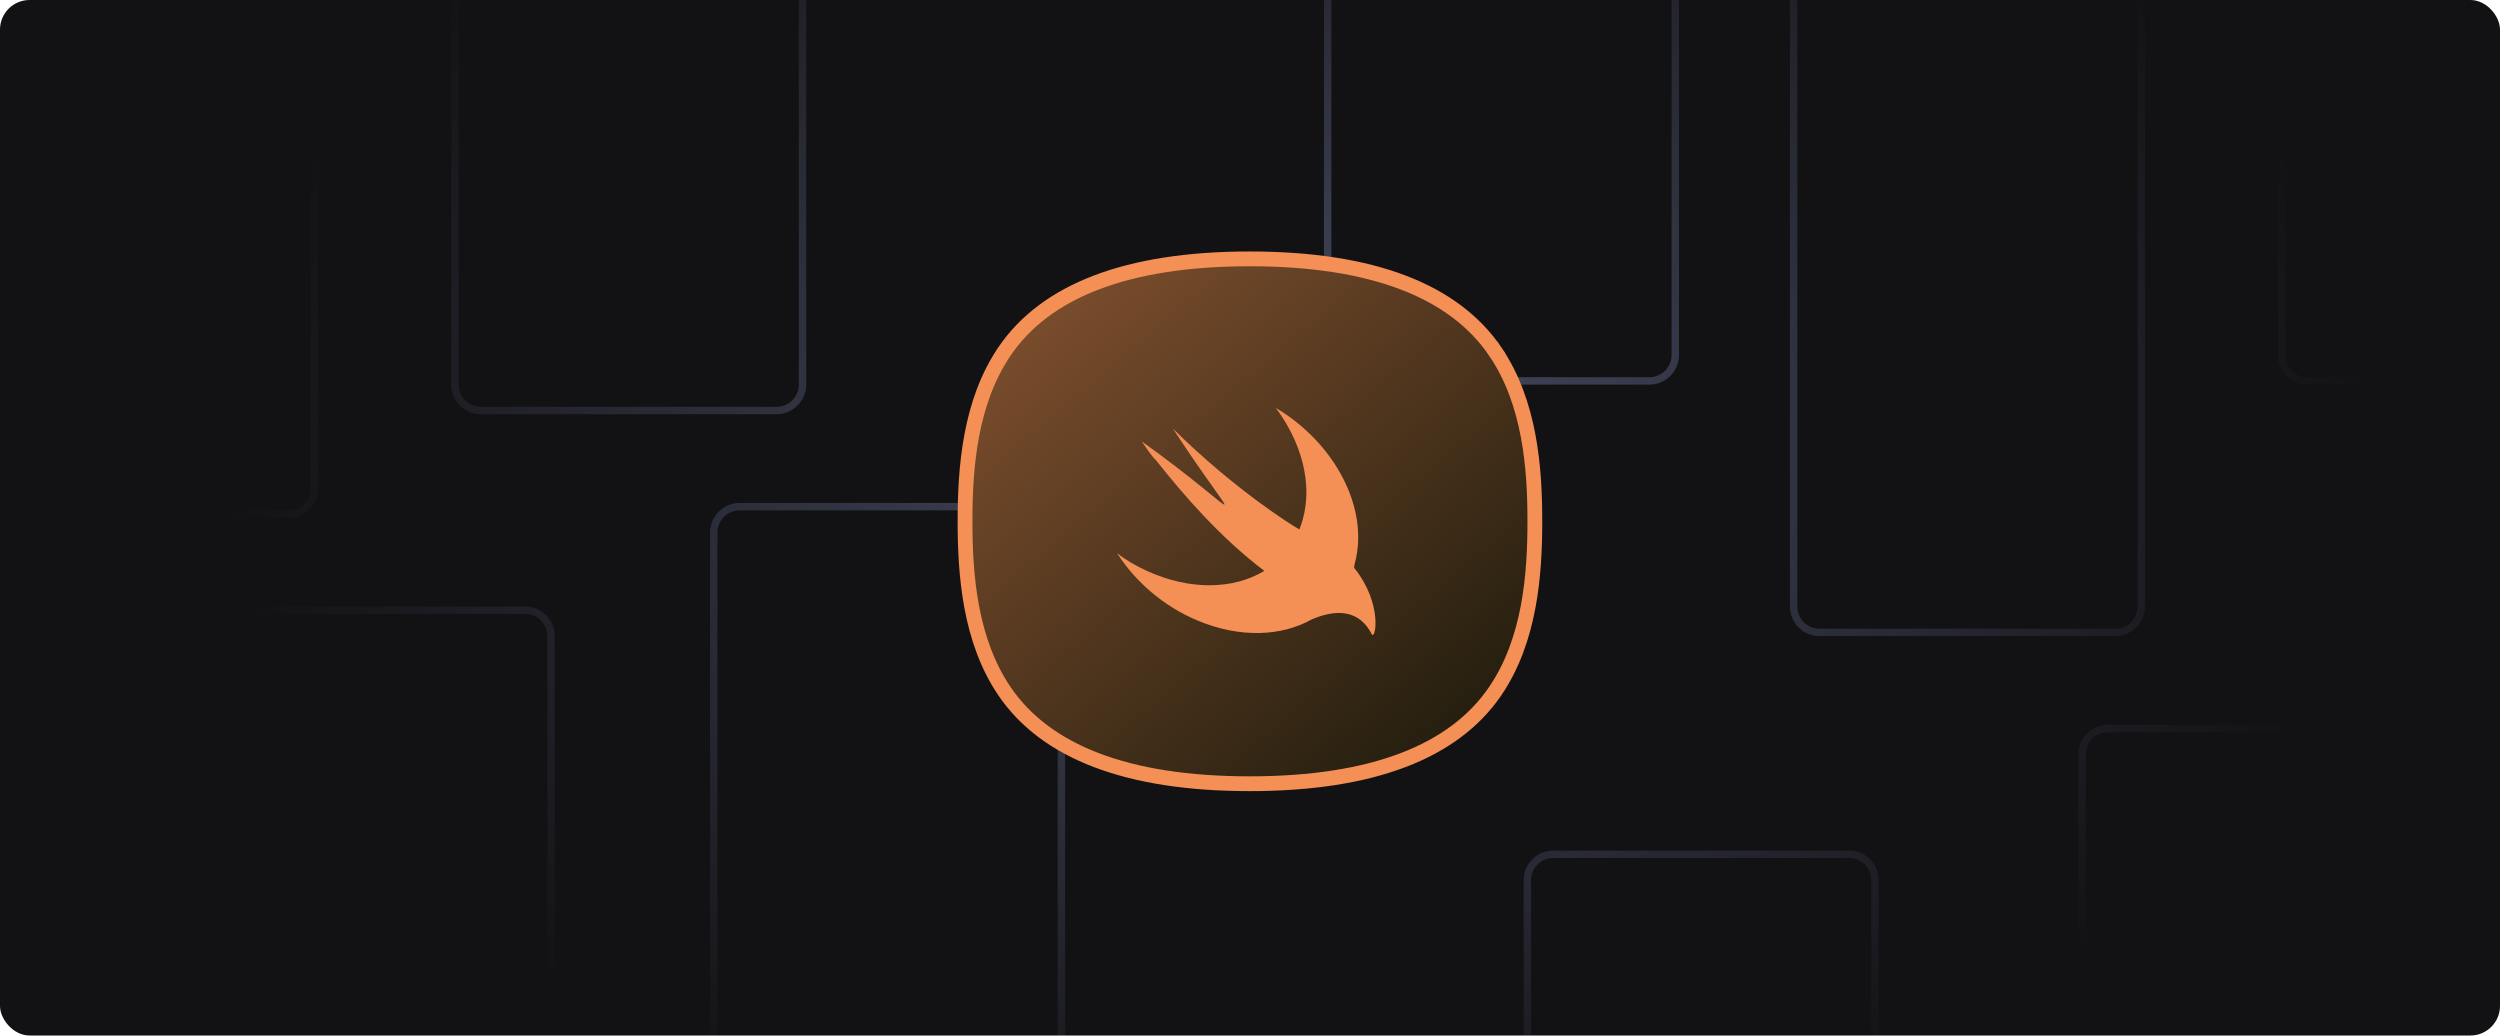<svg width="338" height="140" viewBox="0 0 338 140" fill="none" xmlns="http://www.w3.org/2000/svg">
<g clip-path="url(#clip0_8241_3345)">
<rect width="338" height="140" rx="4" fill="#121214"/>
<path fill-rule="evenodd" clip-rule="evenodd" d="M223 -40H183C181.343 -40 180 -38.657 180 -37V48C180 49.657 181.343 51 183 51H223C224.657 51 226 49.657 226 48V-37C226 -38.657 224.657 -40 223 -40ZM183 -41C180.791 -41 179 -39.209 179 -37V48C179 50.209 180.791 52 183 52H223C225.209 52 227 50.209 227 48V-37C227 -39.209 225.209 -41 223 -41H183ZM140 69H100C98.343 69 97 70.343 97 72V157C97 158.657 98.343 160 100 160H140C141.657 160 143 158.657 143 157V72C143 70.343 141.657 69 140 69ZM100 68C97.791 68 96 69.791 96 72V157C96 159.209 97.791 161 100 161H140C142.209 161 144 159.209 144 157V72C144 69.791 142.209 68 140 68H100ZM65 -36H105C106.657 -36 108 -34.657 108 -33V52C108 53.657 106.657 55 105 55H65C63.343 55 62 53.657 62 52V-33C62 -34.657 63.343 -36 65 -36ZM61 -33C61 -35.209 62.791 -37 65 -37H105C107.209 -37 109 -35.209 109 -33V52C109 54.209 107.209 56 105 56H65C62.791 56 61 54.209 61 52V-33ZM39 -22H-1C-2.657 -22 -4 -20.657 -4 -19V66C-4 67.657 -2.657 69 -1 69H39C40.657 69 42 67.657 42 66V-19C42 -20.657 40.657 -22 39 -22ZM-1 -23C-3.209 -23 -5 -21.209 -5 -19V66C-5 68.209 -3.209 70 -1 70H39C41.209 70 43 68.209 43 66V-19C43 -21.209 41.209 -23 39 -23H-1ZM31 83H71C72.657 83 74 84.343 74 86V171C74 172.657 72.657 174 71 174H31C29.343 174 28 172.657 28 171V86C28 84.343 29.343 83 31 83ZM27 86C27 83.791 28.791 82 31 82H71C73.209 82 75 83.791 75 86V171C75 173.209 73.209 175 71 175H31C28.791 175 27 173.209 27 171V86ZM250 116H210C208.343 116 207 117.343 207 119V204C207 205.657 208.343 207 210 207H250C251.657 207 253 205.657 253 204V119C253 117.343 251.657 116 250 116ZM210 115C207.791 115 206 116.791 206 119V204C206 206.209 207.791 208 210 208H250C252.209 208 254 206.209 254 204V119C254 116.791 252.209 115 250 115H210ZM285 99H325C326.657 99 328 100.343 328 102V194C328 195.657 326.657 197 325 197H285C283.343 197 282 195.657 282 194V102C282 100.343 283.343 99 285 99ZM281 102C281 99.791 282.791 98 285 98H325C327.209 98 329 99.791 329 102V194C329 196.209 327.209 198 325 198H285C282.791 198 281 196.209 281 194V102ZM286 -6H246C244.343 -6 243 -4.657 243 -3V82C243 83.657 244.343 85 246 85H286C287.657 85 289 83.657 289 82V-3C289 -4.657 287.657 -6 286 -6ZM246 -7C243.791 -7 242 -5.209 242 -3V82C242 84.209 243.791 86 246 86H286C288.209 86 290 84.209 290 82V-3C290 -5.209 288.209 -7 286 -7H246ZM312 -40H352C353.657 -40 355 -38.657 355 -37V48C355 49.657 353.657 51 352 51H312C310.343 51 309 49.657 309 48V-37C309 -38.657 310.343 -40 312 -40ZM308 -37C308 -39.209 309.791 -41 312 -41H352C354.209 -41 356 -39.209 356 -37V48C356 50.209 354.209 52 352 52H312C309.791 52 308 50.209 308 48V-37Z" fill="url(#paint0_radial_8241_3345)" fill-opacity="0.35"/>
<g filter="url(#filter0_f_8241_3345)">
<circle cx="169" cy="70" r="26" fill="#F48F56"/>
</g>
<path d="M168.95 105.96L168.922 105.96C168.922 105.96 168.922 105.96 168.922 105.96C152.353 105.955 141.357 101.628 135.805 93.45C131.11 86.534 130.472 77.646 130.472 70.48C130.472 63.315 131.11 54.427 135.805 47.511C141.357 39.333 152.353 35.006 168.922 35C168.922 35 168.922 35 168.922 35L168.955 35C185.548 35 196.569 39.325 202.145 47.505L202.971 46.942L202.145 47.505C206.871 54.437 207.512 63.321 207.512 70.48C207.512 77.639 206.871 86.522 202.145 93.454C196.569 101.634 185.544 105.96 168.95 105.96Z" fill="url(#paint1_linear_8241_3345)" stroke="#F48F56" stroke-width="2"/>
<path d="M177.384 83.725C173.263 86.055 167.622 86.294 161.911 83.896C157.301 81.978 153.476 78.62 151.032 74.783C152.202 75.725 153.581 76.496 155.048 77.181C160.933 79.871 166.801 79.682 170.94 77.181C165.055 72.745 160.043 66.972 156.323 62.262C155.537 61.491 154.961 60.532 154.367 59.675C168.827 70.038 168.198 72.676 158.576 57.945C167.115 66.407 175.044 71.203 175.044 71.203C175.323 71.357 175.48 71.477 175.673 71.58C175.847 71.152 176.004 70.707 176.127 70.244C177.506 65.362 175.934 59.761 172.494 55.153C180.44 59.864 185.155 68.702 183.182 76.119C183.129 76.308 183.077 76.496 183.094 76.787C187.006 81.635 185.958 86.688 185.452 85.729C183.339 81.635 179.375 82.903 177.384 83.725Z" fill="#F48F56"/>
</g>
<defs>
<filter id="filter0_f_8241_3345" x="63" y="-36" width="212" height="212" filterUnits="userSpaceOnUse" color-interpolation-filters="sRGB">
<feFlood flood-opacity="0" result="BackgroundImageFix"/>
<feBlend mode="normal" in="SourceGraphic" in2="BackgroundImageFix" result="shape"/>
<feGaussianBlur stdDeviation="40" result="effect1_foregroundBlur_8241_3345"/>
</filter>
<radialGradient id="paint0_radial_8241_3345" cx="0" cy="0" r="1" gradientUnits="userSpaceOnUse" gradientTransform="translate(175.5 60) rotate(90) scale(101 146.43)">
<stop stop-color="#B1BCFF"/>
<stop offset="1" stop-color="#B1BCFF" stop-opacity="0"/>
</radialGradient>
<linearGradient id="paint1_linear_8241_3345" x1="60.401" y1="-41" x2="200.592" y2="123.727" gradientUnits="userSpaceOnUse">
<stop stop-color="#F48F56"/>
<stop offset="1" stop-color="#0E1207"/>
</linearGradient>
<clipPath id="clip0_8241_3345">
<rect width="338" height="140" rx="4" fill="white"/>
</clipPath>
</defs>
</svg>
